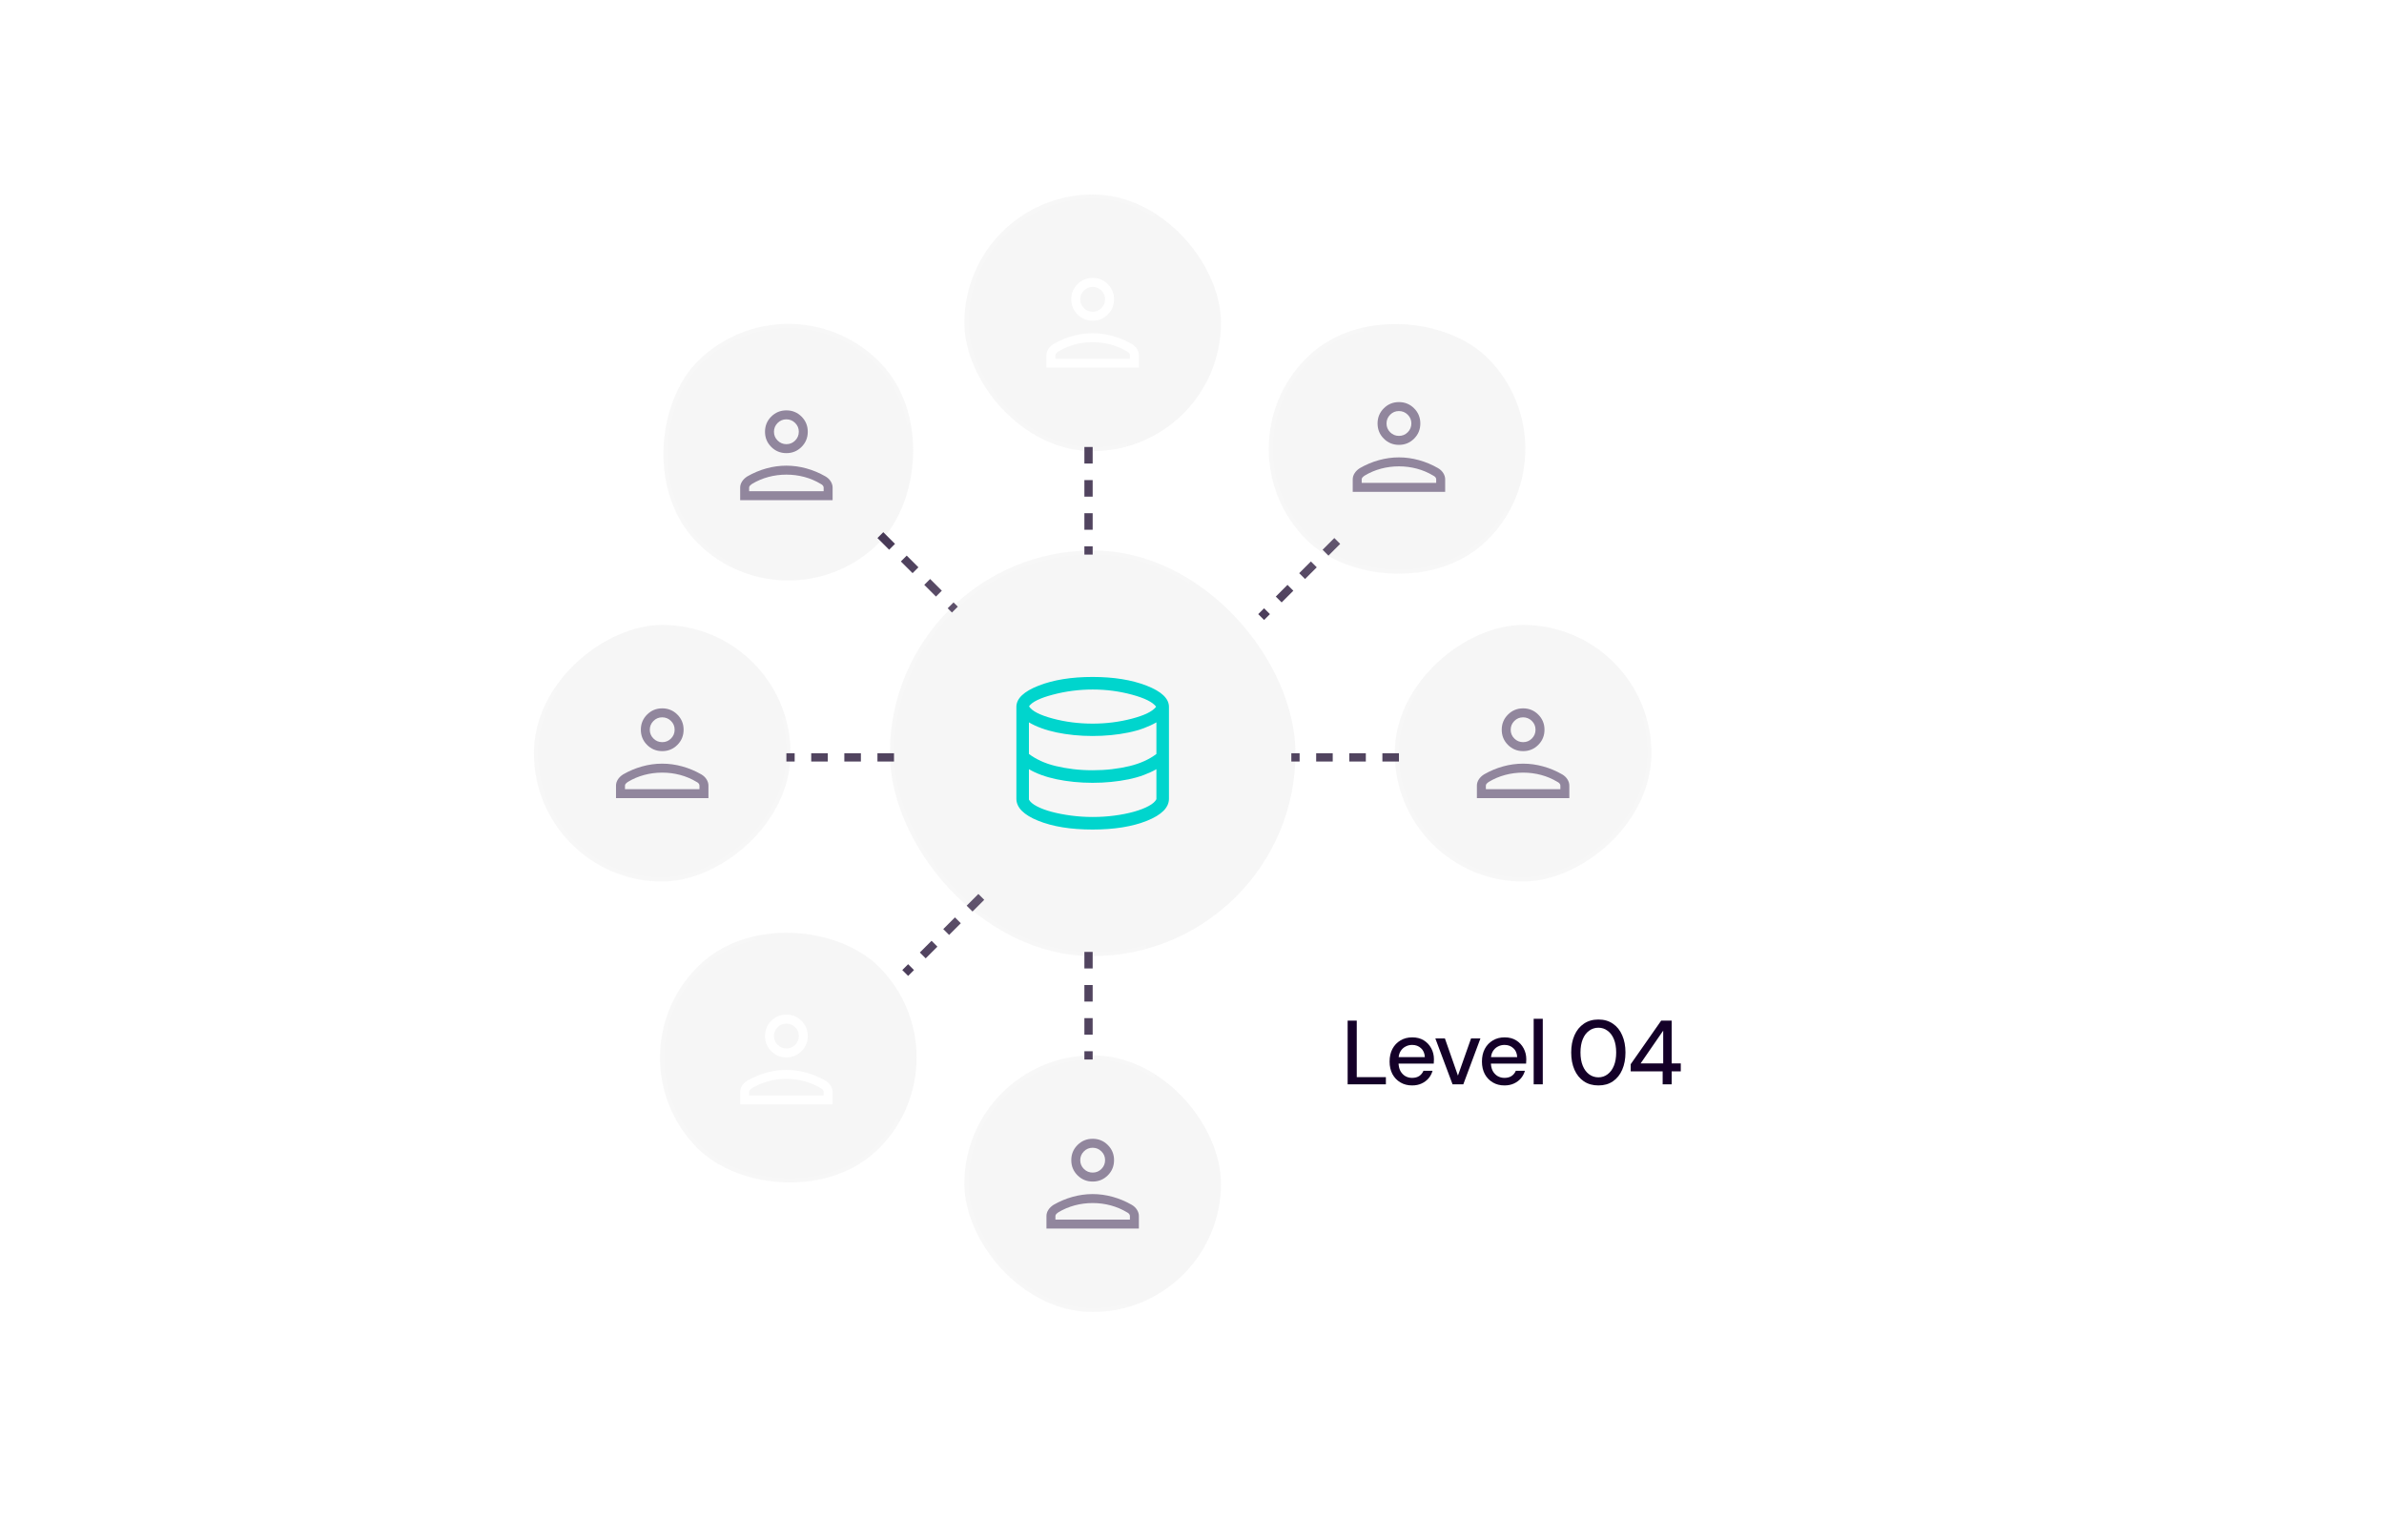 <svg width="288" height="186" viewBox="0 0 288 186" fill="none" xmlns="http://www.w3.org/2000/svg">
<rect x="107.5" y="66.5" width="49" height="49" rx="24.5" fill="#D4D4D4" fill-opacity="0.2"/>
<rect x="107.5" y="66.5" width="49" height="49" rx="24.5" stroke="url(#paint0_linear_440_1286)"/>
<mask id="mask0_440_1286" style="mask-type:alpha" maskUnits="userSpaceOnUse" x="118" y="77" width="28" height="28">
<rect x="118" y="77" width="28" height="28" fill="#D9D9D9"/>
</mask>
<g mask="url(#mask0_440_1286)">
<path d="M131.986 100.217C129.358 100.217 127.168 99.862 125.414 99.153C123.66 98.444 122.783 97.556 122.783 96.488V85.4C122.783 84.391 123.678 83.535 125.468 82.835C127.258 82.134 129.43 81.783 131.986 81.783C134.541 81.783 136.718 82.134 138.518 82.835C140.317 83.535 141.217 84.391 141.217 85.4V96.488C141.217 97.556 140.335 98.444 138.572 99.153C136.808 99.862 134.613 100.217 131.986 100.217ZM131.999 87.422C133.642 87.422 135.228 87.22 136.758 86.817C138.287 86.414 139.257 85.934 139.667 85.378C139.264 84.826 138.295 84.342 136.76 83.925C135.224 83.508 133.638 83.3 131.999 83.3C130.365 83.3 128.765 83.507 127.2 83.919C125.635 84.332 124.672 84.803 124.311 85.333C124.664 85.897 125.61 86.386 127.148 86.8C128.687 87.215 130.304 87.422 131.999 87.422ZM132 93.055C132.809 93.055 133.587 93.011 134.333 92.924C135.08 92.836 135.782 92.713 136.441 92.554C137.1 92.395 137.705 92.19 138.255 91.939C138.806 91.689 139.287 91.404 139.7 91.085V87.267C139.244 87.531 138.732 87.768 138.164 87.978C137.597 88.187 136.98 88.36 136.315 88.497C135.65 88.634 134.952 88.738 134.222 88.809C133.492 88.88 132.746 88.916 131.986 88.916C131.21 88.916 130.455 88.878 129.72 88.804C128.984 88.729 128.29 88.623 127.637 88.486C126.985 88.349 126.373 88.177 125.803 87.969C125.233 87.761 124.732 87.527 124.3 87.267V91.085C124.721 91.403 125.2 91.685 125.737 91.933C126.273 92.18 126.869 92.383 127.524 92.542C128.179 92.702 128.883 92.827 129.635 92.918C130.388 93.01 131.176 93.055 132 93.055ZM132.009 98.7C132.904 98.7 133.781 98.644 134.639 98.53C135.498 98.417 136.278 98.262 136.981 98.065C137.683 97.869 138.276 97.64 138.759 97.378C139.243 97.117 139.556 96.842 139.7 96.553V92.923C139.244 93.187 138.732 93.424 138.164 93.634C137.597 93.844 136.98 94.017 136.315 94.154C135.65 94.29 134.952 94.394 134.222 94.465C133.492 94.536 132.746 94.572 131.986 94.572C131.21 94.572 130.455 94.534 129.72 94.46C128.984 94.385 128.29 94.279 127.637 94.142C126.985 94.005 126.373 93.833 125.803 93.625C125.233 93.417 124.732 93.183 124.3 92.923V96.6C124.45 96.883 124.769 97.152 125.257 97.409C125.745 97.665 126.339 97.887 127.038 98.074C127.738 98.261 128.517 98.412 129.377 98.528C130.237 98.643 131.115 98.7 132.009 98.7Z" fill="#00D5CD"/>
</g>
<rect x="116.5" y="23.5" width="31" height="31" rx="15.5" fill="#D4D4D4" fill-opacity="0.2"/>
<rect x="116.5" y="23.5" width="31" height="31" rx="15.5" stroke="url(#paint1_linear_440_1286)"/>
<mask id="mask1_440_1286" style="mask-type:alpha" maskUnits="userSpaceOnUse" x="122" y="29" width="20" height="20">
<rect x="122" y="29" width="20" height="20" fill="#D9D9D9"/>
</mask>
<g mask="url(#mask1_440_1286)">
<path d="M132 38.744C131.281 38.744 130.671 38.493 130.169 37.991C129.668 37.489 129.417 36.879 129.417 36.16C129.417 35.441 129.668 34.831 130.169 34.33C130.671 33.828 131.281 33.577 132 33.577C132.719 33.577 133.329 33.828 133.831 34.33C134.333 34.831 134.583 35.441 134.583 36.16C134.583 36.879 134.333 37.489 133.831 37.991C133.329 38.493 132.719 38.744 132 38.744ZM126.417 44.423V42.904C126.417 42.648 126.493 42.403 126.645 42.166C126.797 41.929 127.01 41.724 127.284 41.551C128.01 41.134 128.774 40.813 129.574 40.591C130.375 40.368 131.182 40.257 131.996 40.257C132.809 40.257 133.618 40.368 134.422 40.591C135.225 40.813 135.99 41.134 136.716 41.551C136.99 41.71 137.203 41.912 137.355 42.155C137.507 42.399 137.583 42.648 137.583 42.904V44.423H126.417ZM127.5 43.34H136.5V42.904C136.5 42.816 136.468 42.733 136.405 42.656C136.342 42.578 136.254 42.512 136.143 42.458C135.536 42.091 134.88 41.812 134.176 41.623C133.471 41.434 132.746 41.34 132 41.34C131.254 41.34 130.529 41.434 129.824 41.623C129.12 41.812 128.464 42.091 127.857 42.458C127.745 42.535 127.658 42.609 127.595 42.679C127.532 42.75 127.5 42.825 127.5 42.904V43.34ZM132.004 37.66C132.418 37.66 132.771 37.513 133.063 37.218C133.354 36.924 133.5 36.57 133.5 36.156C133.5 35.742 133.353 35.389 133.058 35.098C132.764 34.806 132.409 34.66 131.996 34.66C131.582 34.66 131.229 34.808 130.938 35.102C130.646 35.397 130.5 35.751 130.5 36.165C130.5 36.578 130.647 36.931 130.942 37.223C131.237 37.514 131.591 37.66 132.004 37.66Z" fill="white"/>
</g>
<rect x="64.5" y="106.5" width="31" height="31" rx="15.5" transform="rotate(-90 64.5 106.5)" fill="#D4D4D4" fill-opacity="0.2"/>
<rect x="64.5" y="106.5" width="31" height="31" rx="15.5" transform="rotate(-90 64.5 106.5)" stroke="url(#paint2_linear_440_1286)"/>
<mask id="mask2_440_1286" style="mask-type:alpha" maskUnits="userSpaceOnUse" x="70" y="81" width="20" height="20">
<rect x="70" y="81" width="20" height="20" fill="#D9D9D9"/>
</mask>
<g mask="url(#mask2_440_1286)">
<path d="M80 90.744C79.281 90.744 78.671 90.493 78.169 89.991C77.668 89.489 77.417 88.879 77.417 88.16C77.417 87.442 77.668 86.831 78.169 86.33C78.671 85.828 79.281 85.577 80 85.577C80.719 85.577 81.329 85.828 81.831 86.33C82.332 86.831 82.583 87.442 82.583 88.16C82.583 88.879 82.332 89.489 81.831 89.991C81.329 90.493 80.719 90.744 80 90.744ZM74.417 96.423V94.904C74.417 94.648 74.493 94.403 74.645 94.166C74.797 93.929 75.01 93.724 75.284 93.551C76.01 93.134 76.774 92.813 77.574 92.591C78.375 92.368 79.182 92.257 79.996 92.257C80.809 92.257 81.618 92.368 82.421 92.591C83.225 92.813 83.99 93.134 84.716 93.551C84.99 93.71 85.203 93.912 85.355 94.155C85.507 94.399 85.583 94.648 85.583 94.904V96.423L74.417 96.423ZM75.5 95.34L84.5 95.34V94.904C84.5 94.816 84.468 94.733 84.405 94.656C84.342 94.578 84.254 94.512 84.143 94.458C83.536 94.091 82.88 93.812 82.176 93.623C81.471 93.434 80.746 93.34 80 93.34C79.254 93.34 78.529 93.434 77.825 93.623C77.12 93.812 76.464 94.091 75.857 94.458C75.745 94.535 75.658 94.609 75.595 94.679C75.532 94.75 75.5 94.825 75.5 94.904V95.34ZM80.004 89.66C80.418 89.66 80.771 89.513 81.063 89.218C81.354 88.924 81.5 88.57 81.5 88.156C81.5 87.742 81.353 87.389 81.058 87.098C80.764 86.806 80.409 86.66 79.996 86.66C79.582 86.66 79.229 86.808 78.938 87.102C78.646 87.397 78.5 87.751 78.5 88.165C78.5 88.578 78.647 88.931 78.942 89.223C79.237 89.514 79.591 89.66 80.004 89.66Z" fill="#91869D"/>
</g>
<rect x="116.5" y="127.5" width="31" height="31" rx="15.5" fill="#D4D4D4" fill-opacity="0.2"/>
<rect x="116.5" y="127.5" width="31" height="31" rx="15.5" stroke="url(#paint3_linear_440_1286)"/>
<mask id="mask3_440_1286" style="mask-type:alpha" maskUnits="userSpaceOnUse" x="122" y="133" width="20" height="20">
<rect x="122" y="133" width="20" height="20" fill="#D9D9D9"/>
</mask>
<g mask="url(#mask3_440_1286)">
<path d="M132 142.744C131.281 142.744 130.671 142.493 130.169 141.991C129.668 141.489 129.417 140.879 129.417 140.16C129.417 139.441 129.668 138.831 130.169 138.33C130.671 137.828 131.281 137.577 132 137.577C132.719 137.577 133.329 137.828 133.831 138.33C134.333 138.831 134.583 139.441 134.583 140.16C134.583 140.879 134.333 141.489 133.831 141.991C133.329 142.493 132.719 142.744 132 142.744ZM126.417 148.423V146.904C126.417 146.649 126.493 146.403 126.645 146.166C126.797 145.929 127.01 145.724 127.284 145.551C128.01 145.134 128.774 144.813 129.574 144.591C130.375 144.368 131.182 144.256 131.996 144.256C132.809 144.256 133.618 144.368 134.422 144.591C135.225 144.813 135.99 145.134 136.716 145.551C136.99 145.71 137.203 145.912 137.355 146.155C137.507 146.399 137.583 146.649 137.583 146.904V148.423H126.417ZM127.5 147.34H136.5V146.904C136.5 146.816 136.468 146.733 136.405 146.656C136.342 146.578 136.254 146.512 136.143 146.458C135.536 146.091 134.88 145.813 134.176 145.623C133.471 145.434 132.746 145.34 132 145.34C131.254 145.34 130.529 145.434 129.824 145.623C129.12 145.813 128.464 146.091 127.857 146.458C127.745 146.535 127.658 146.609 127.595 146.679C127.532 146.75 127.5 146.825 127.5 146.904V147.34ZM132.004 141.66C132.418 141.66 132.771 141.513 133.063 141.218C133.354 140.924 133.5 140.57 133.5 140.156C133.5 139.742 133.353 139.389 133.058 139.098C132.764 138.806 132.409 138.66 131.996 138.66C131.582 138.66 131.229 138.808 130.938 139.102C130.646 139.397 130.5 139.751 130.5 140.165C130.5 140.578 130.647 140.931 130.942 141.223C131.237 141.514 131.591 141.66 132.004 141.66Z" fill="#91869D"/>
</g>
<rect x="168.5" y="106.5" width="31" height="31" rx="15.5" transform="rotate(-90 168.5 106.5)" fill="#D4D4D4" fill-opacity="0.2"/>
<rect x="168.5" y="106.5" width="31" height="31" rx="15.5" transform="rotate(-90 168.5 106.5)" stroke="url(#paint4_linear_440_1286)"/>
<mask id="mask4_440_1286" style="mask-type:alpha" maskUnits="userSpaceOnUse" x="174" y="81" width="20" height="20">
<rect x="174" y="81" width="20" height="20" fill="#D9D9D9"/>
</mask>
<g mask="url(#mask4_440_1286)">
<path d="M184 90.744C183.281 90.744 182.671 90.493 182.169 89.991C181.668 89.489 181.417 88.879 181.417 88.16C181.417 87.442 181.668 86.831 182.169 86.33C182.671 85.828 183.281 85.577 184 85.577C184.719 85.577 185.329 85.828 185.831 86.33C186.332 86.831 186.583 87.442 186.583 88.16C186.583 88.879 186.332 89.489 185.831 89.991C185.329 90.493 184.719 90.744 184 90.744ZM178.417 96.423V94.904C178.417 94.648 178.493 94.403 178.645 94.166C178.797 93.929 179.01 93.724 179.284 93.551C180.01 93.134 180.774 92.813 181.574 92.591C182.375 92.368 183.182 92.257 183.996 92.257C184.809 92.257 185.618 92.368 186.421 92.591C187.225 92.813 187.99 93.134 188.716 93.551C188.99 93.71 189.203 93.912 189.355 94.155C189.507 94.399 189.583 94.648 189.583 94.904V96.423L178.417 96.423ZM179.5 95.34L188.5 95.34V94.904C188.5 94.816 188.468 94.733 188.405 94.656C188.341 94.578 188.254 94.512 188.143 94.458C187.536 94.091 186.88 93.812 186.176 93.623C185.471 93.434 184.746 93.34 184 93.34C183.254 93.34 182.529 93.434 181.824 93.623C181.12 93.812 180.464 94.091 179.857 94.458C179.745 94.535 179.658 94.609 179.595 94.679C179.531 94.75 179.5 94.825 179.5 94.904V95.34ZM184.004 89.66C184.418 89.66 184.771 89.513 185.062 89.218C185.354 88.924 185.5 88.57 185.5 88.156C185.5 87.742 185.353 87.389 185.058 87.098C184.764 86.806 184.409 86.66 183.996 86.66C183.582 86.66 183.229 86.808 182.937 87.102C182.646 87.397 182.5 87.751 182.5 88.165C182.5 88.578 182.647 88.931 182.942 89.223C183.236 89.514 183.591 89.66 184.004 89.66Z" fill="#91869D"/>
</g>
<rect x="73.31" y="127.77" width="31" height="31" rx="15.5" transform="rotate(-45 73.31 127.77)" fill="#D4D4D4" fill-opacity="0.2"/>
<rect x="73.31" y="127.77" width="31" height="31" rx="15.5" transform="rotate(-45 73.31 127.77)" stroke="url(#paint5_linear_440_1286)"/>
<mask id="mask5_440_1286" style="mask-type:alpha" maskUnits="userSpaceOnUse" x="85" y="118" width="20" height="20">
<rect x="85" y="118" width="20" height="20" fill="#D9D9D9"/>
</mask>
<g mask="url(#mask5_440_1286)">
<path d="M95 127.744C94.281 127.744 93.671 127.493 93.169 126.991C92.668 126.489 92.417 125.879 92.417 125.16C92.417 124.441 92.668 123.831 93.169 123.33C93.671 122.828 94.281 122.577 95 122.577C95.719 122.577 96.329 122.828 96.831 123.33C97.332 123.831 97.583 124.441 97.583 125.16C97.583 125.879 97.332 126.489 96.831 126.991C96.329 127.493 95.719 127.744 95 127.744ZM89.417 133.423V131.904C89.417 131.649 89.493 131.403 89.645 131.166C89.797 130.929 90.01 130.724 90.284 130.551C91.01 130.134 91.774 129.813 92.574 129.591C93.375 129.368 94.182 129.256 94.996 129.256C95.809 129.256 96.618 129.368 97.421 129.591C98.225 129.813 98.99 130.134 99.716 130.551C99.99 130.71 100.203 130.912 100.355 131.155C100.507 131.399 100.583 131.649 100.583 131.904V133.423H89.417ZM90.5 132.34H99.5V131.904C99.5 131.816 99.468 131.733 99.405 131.656C99.342 131.578 99.254 131.512 99.143 131.458C98.536 131.091 97.88 130.813 97.176 130.623C96.471 130.434 95.746 130.34 95 130.34C94.254 130.34 93.529 130.434 92.825 130.623C92.12 130.813 91.464 131.091 90.857 131.458C90.745 131.535 90.658 131.609 90.595 131.679C90.532 131.75 90.5 131.825 90.5 131.904V132.34ZM95.004 126.66C95.418 126.66 95.771 126.513 96.063 126.218C96.354 125.924 96.5 125.57 96.5 125.156C96.5 124.742 96.353 124.389 96.058 124.098C95.764 123.806 95.409 123.66 94.996 123.66C94.582 123.66 94.229 123.808 93.938 124.102C93.646 124.397 93.5 124.751 93.5 125.165C93.5 125.578 93.647 125.931 93.942 126.223C94.237 126.514 94.591 126.66 95.004 126.66Z" fill="white"/>
</g>
<rect x="95.231" y="32.707" width="31" height="31" rx="15.5" transform="rotate(45 95.231 32.707)" fill="#D4D4D4" fill-opacity="0.2"/>
<rect x="95.231" y="32.707" width="31" height="31" rx="15.5" transform="rotate(45 95.231 32.707)" stroke="url(#paint6_linear_440_1286)"/>
<mask id="mask6_440_1286" style="mask-type:alpha" maskUnits="userSpaceOnUse" x="85" y="45" width="20" height="20">
<rect x="85" y="45" width="20" height="20" fill="#D9D9D9"/>
</mask>
<g mask="url(#mask6_440_1286)">
<path d="M95 54.744C94.281 54.744 93.671 54.493 93.169 53.991C92.668 53.489 92.417 52.879 92.417 52.16C92.417 51.441 92.668 50.831 93.169 50.33C93.671 49.828 94.281 49.577 95 49.577C95.719 49.577 96.329 49.828 96.831 50.33C97.332 50.831 97.583 51.441 97.583 52.16C97.583 52.879 97.332 53.489 96.831 53.991C96.329 54.493 95.719 54.744 95 54.744ZM89.417 60.423V58.904C89.417 58.648 89.493 58.403 89.645 58.166C89.797 57.929 90.01 57.724 90.284 57.551C91.01 57.134 91.774 56.813 92.574 56.591C93.375 56.368 94.182 56.257 94.996 56.257C95.809 56.257 96.618 56.368 97.421 56.591C98.225 56.813 98.99 57.134 99.716 57.551C99.99 57.71 100.203 57.912 100.355 58.155C100.507 58.399 100.583 58.648 100.583 58.904V60.423H89.417ZM90.5 59.34H99.5V58.904C99.5 58.816 99.468 58.733 99.405 58.656C99.342 58.578 99.254 58.512 99.143 58.458C98.536 58.091 97.88 57.812 97.176 57.623C96.471 57.434 95.746 57.34 95 57.34C94.254 57.34 93.529 57.434 92.825 57.623C92.12 57.812 91.464 58.091 90.857 58.458C90.745 58.535 90.658 58.609 90.595 58.679C90.532 58.75 90.5 58.825 90.5 58.904V59.34ZM95.004 53.66C95.418 53.66 95.771 53.513 96.063 53.218C96.354 52.924 96.5 52.57 96.5 52.156C96.5 51.742 96.353 51.389 96.058 51.098C95.764 50.806 95.409 50.66 94.996 50.66C94.582 50.66 94.229 50.808 93.938 51.102C93.646 51.397 93.5 51.751 93.5 52.165C93.5 52.578 93.647 52.931 93.942 53.223C94.237 53.514 94.591 53.66 95.004 53.66Z" fill="#91869D"/>
</g>
<rect x="146.849" y="54.23" width="31" height="31" rx="15.5" transform="rotate(-45 146.849 54.23)" fill="#D4D4D4" fill-opacity="0.2"/>
<rect x="146.849" y="54.23" width="31" height="31" rx="15.5" transform="rotate(-45 146.849 54.23)" stroke="url(#paint7_linear_440_1286)"/>
<mask id="mask7_440_1286" style="mask-type:alpha" maskUnits="userSpaceOnUse" x="159" y="44" width="20" height="20">
<rect x="159" y="44" width="20" height="20" fill="#D9D9D9"/>
</mask>
<g mask="url(#mask7_440_1286)">
<path d="M169 53.744C168.281 53.744 167.671 53.493 167.169 52.991C166.668 52.489 166.417 51.879 166.417 51.16C166.417 50.441 166.668 49.831 167.169 49.33C167.671 48.828 168.281 48.577 169 48.577C169.719 48.577 170.329 48.828 170.831 49.33C171.333 49.831 171.583 50.441 171.583 51.16C171.583 51.879 171.333 52.489 170.831 52.991C170.329 53.493 169.719 53.744 169 53.744ZM163.417 59.423V57.904C163.417 57.648 163.493 57.403 163.645 57.166C163.797 56.929 164.01 56.724 164.284 56.551C165.01 56.134 165.774 55.813 166.574 55.591C167.375 55.368 168.182 55.257 168.996 55.257C169.809 55.257 170.618 55.368 171.422 55.591C172.225 55.813 172.99 56.134 173.716 56.551C173.99 56.71 174.203 56.912 174.355 57.155C174.507 57.399 174.583 57.648 174.583 57.904V59.423H163.417ZM164.5 58.34H173.5V57.904C173.5 57.816 173.468 57.733 173.405 57.656C173.342 57.578 173.254 57.512 173.143 57.458C172.536 57.091 171.88 56.812 171.176 56.623C170.471 56.434 169.746 56.34 169 56.34C168.254 56.34 167.529 56.434 166.824 56.623C166.12 56.812 165.464 57.091 164.857 57.458C164.745 57.535 164.658 57.609 164.595 57.679C164.532 57.75 164.5 57.825 164.5 57.904V58.34ZM169.004 52.66C169.418 52.66 169.771 52.513 170.063 52.218C170.354 51.924 170.5 51.57 170.5 51.156C170.5 50.742 170.353 50.389 170.058 50.098C169.764 49.806 169.409 49.66 168.996 49.66C168.582 49.66 168.229 49.808 167.938 50.102C167.646 50.397 167.5 50.751 167.5 51.165C167.5 51.578 167.647 51.931 167.942 52.223C168.237 52.514 168.591 52.66 169.004 52.66Z" fill="#91869D"/>
</g>
<line x1="131.5" y1="54" x2="131.5" y2="67" stroke="#51445F" stroke-dasharray="2 2"/>
<line x1="131.5" y1="115" x2="131.5" y2="128" stroke="#51445F" stroke-dasharray="2 2"/>
<line x1="108" y1="91.5" x2="95" y2="91.5" stroke="#51445F" stroke-dasharray="2 2"/>
<line x1="169" y1="91.5" x2="156" y2="91.5" stroke="#51445F" stroke-dasharray="2 2"/>
<line x1="106.354" y1="64.646" x2="115.354" y2="73.646" stroke="url(#paint8_linear_440_1286)" stroke-dasharray="2 2"/>
<g filter="url(#filter0_d_440_1286)">
<path d="M146.504 107.022L150.342 119.683C150.441 120.007 150.873 120.058 151.024 119.767L153.424 115.306C153.469 115.219 153.547 115.156 153.641 115.128L158.533 113.767C158.602 113.746 158.663 113.706 158.709 113.65C158.755 113.595 158.783 113.526 158.789 113.454C158.796 113.381 158.781 113.308 158.747 113.242C158.713 113.177 158.66 113.122 158.596 113.086L147.031 106.595C146.966 106.559 146.893 106.543 146.82 106.549C146.748 106.555 146.679 106.581 146.623 106.626C146.566 106.671 146.525 106.732 146.503 106.801C146.482 106.87 146.481 106.945 146.502 107.015L146.504 107.022Z" fill="white"/>
</g>
<rect x="154" y="117" width="58" height="21" rx="8" fill="white"/>
<rect x="154.5" y="117.5" width="57" height="20" rx="7.5" stroke="url(#paint9_linear_440_1286)" stroke-opacity="0.5"/>
<path d="M162.803 131V123.3H163.903V130.131H167.423V131H162.803ZM170.587 131.132C170.059 131.132 169.59 131.011 169.179 130.769C168.768 130.527 168.446 130.19 168.211 129.757C167.984 129.324 167.87 128.822 167.87 128.25C167.87 127.663 167.984 127.154 168.211 126.721C168.446 126.281 168.768 125.94 169.179 125.698C169.59 125.449 170.066 125.324 170.609 125.324C171.152 125.324 171.617 125.445 172.006 125.687C172.395 125.929 172.695 126.252 172.908 126.655C173.121 127.051 173.227 127.491 173.227 127.975C173.227 128.048 173.223 128.129 173.216 128.217C173.216 128.298 173.212 128.389 173.205 128.492H168.673V127.711H172.127C172.105 127.249 171.951 126.89 171.665 126.633C171.379 126.369 171.023 126.237 170.598 126.237C170.297 126.237 170.022 126.307 169.773 126.446C169.524 126.578 169.322 126.776 169.168 127.04C169.021 127.297 168.948 127.623 168.948 128.019V128.327C168.948 128.738 169.021 129.086 169.168 129.372C169.322 129.651 169.524 129.863 169.773 130.01C170.022 130.149 170.294 130.219 170.587 130.219C170.939 130.219 171.229 130.142 171.456 129.988C171.683 129.834 171.852 129.625 171.962 129.361H173.062C172.967 129.698 172.805 130.003 172.578 130.274C172.351 130.538 172.068 130.747 171.731 130.901C171.401 131.055 171.02 131.132 170.587 131.132ZM175.477 131L173.398 125.456H174.553L176.126 129.944L177.71 125.456H178.843L176.775 131H175.477ZM181.744 131.132C181.216 131.132 180.746 131.011 180.336 130.769C179.925 130.527 179.602 130.19 179.368 129.757C179.14 129.324 179.027 128.822 179.027 128.25C179.027 127.663 179.14 127.154 179.368 126.721C179.602 126.281 179.925 125.94 180.336 125.698C180.746 125.449 181.223 125.324 181.766 125.324C182.308 125.324 182.774 125.445 183.163 125.687C183.551 125.929 183.852 126.252 184.065 126.655C184.277 127.051 184.384 127.491 184.384 127.975C184.384 128.048 184.38 128.129 184.373 128.217C184.373 128.298 184.369 128.389 184.362 128.492H179.83V127.711H183.284C183.262 127.249 183.108 126.89 182.822 126.633C182.536 126.369 182.18 126.237 181.755 126.237C181.454 126.237 181.179 126.307 180.93 126.446C180.68 126.578 180.479 126.776 180.325 127.04C180.178 127.297 180.105 127.623 180.105 128.019V128.327C180.105 128.738 180.178 129.086 180.325 129.372C180.479 129.651 180.68 129.863 180.93 130.01C181.179 130.149 181.45 130.219 181.744 130.219C182.096 130.219 182.385 130.142 182.613 129.988C182.84 129.834 183.009 129.625 183.119 129.361H184.219C184.123 129.698 183.962 130.003 183.735 130.274C183.507 130.538 183.225 130.747 182.888 130.901C182.558 131.055 182.176 131.132 181.744 131.132ZM185.276 131V123.08H186.376V131H185.276ZM193.098 131.132C192.416 131.132 191.83 130.967 191.338 130.637C190.847 130.3 190.469 129.834 190.205 129.24C189.941 128.639 189.809 127.942 189.809 127.15C189.809 126.358 189.941 125.665 190.205 125.071C190.469 124.47 190.847 124.004 191.338 123.674C191.83 123.337 192.416 123.168 193.098 123.168C193.78 123.168 194.363 123.337 194.847 123.674C195.339 124.004 195.713 124.47 195.969 125.071C196.233 125.665 196.365 126.358 196.365 127.15C196.365 127.942 196.233 128.639 195.969 129.24C195.713 129.834 195.339 130.3 194.847 130.637C194.363 130.967 193.78 131.132 193.098 131.132ZM193.098 130.153C193.509 130.153 193.876 130.032 194.198 129.79C194.528 129.548 194.785 129.203 194.968 128.756C195.152 128.309 195.243 127.773 195.243 127.15C195.243 126.527 195.152 125.991 194.968 125.544C194.785 125.097 194.528 124.756 194.198 124.521C193.876 124.279 193.509 124.158 193.098 124.158C192.68 124.158 192.306 124.279 191.976 124.521C191.646 124.756 191.39 125.097 191.206 125.544C191.023 125.991 190.931 126.527 190.931 127.15C190.931 127.773 191.023 128.309 191.206 128.756C191.39 129.203 191.646 129.548 191.976 129.79C192.306 130.032 192.68 130.153 193.098 130.153ZM200.858 131V129.427H196.997V128.569L200.682 123.3H201.947V128.47H203.047V129.427H201.947V131H200.858ZM198.196 128.47H200.924V124.51L198.196 128.47Z" fill="#140028"/>
<line x1="161.546" y1="65.354" x2="152.354" y2="74.546" stroke="url(#paint10_linear_440_1286)" stroke-dasharray="2 2"/>
<line x1="118.546" y1="108.354" x2="109.354" y2="117.546" stroke="url(#paint11_linear_440_1286)" stroke-dasharray="2 2"/>
<defs>
<filter id="filter0_d_440_1286" x="142.487" y="106.548" width="20.304" height="21.411" filterUnits="userSpaceOnUse" color-interpolation-filters="sRGB">
<feFlood flood-opacity="0" result="BackgroundImageFix"/>
<feColorMatrix in="SourceAlpha" type="matrix" values="0 0 0 0 0 0 0 0 0 0 0 0 0 0 0 0 0 0 127 0" result="hardAlpha"/>
<feOffset dy="4"/>
<feGaussianBlur stdDeviation="2"/>
<feComposite in2="hardAlpha" operator="out"/>
<feColorMatrix type="matrix" values="0 0 0 0 0 0 0 0 0 0 0 0 0 0 0 0 0 0 0.25 0"/>
<feBlend mode="normal" in2="BackgroundImageFix" result="effect1_dropShadow_440_1286"/>
<feBlend mode="normal" in="SourceGraphic" in2="effect1_dropShadow_440_1286" result="shape"/>
</filter>
<linearGradient id="paint0_linear_440_1286" x1="107" y1="66" x2="162.147" y2="72.529" gradientUnits="userSpaceOnUse">
<stop stop-color="white" stop-opacity="0.17"/>
<stop offset="1" stop-color="white" stop-opacity="0"/>
</linearGradient>
<linearGradient id="paint1_linear_440_1286" x1="116" y1="23" x2="151.294" y2="27.179" gradientUnits="userSpaceOnUse">
<stop stop-color="white" stop-opacity="0.17"/>
<stop offset="1" stop-color="white" stop-opacity="0"/>
</linearGradient>
<linearGradient id="paint2_linear_440_1286" x1="64" y1="107" x2="99.294" y2="111.179" gradientUnits="userSpaceOnUse">
<stop stop-color="white" stop-opacity="0.17"/>
<stop offset="1" stop-color="white" stop-opacity="0"/>
</linearGradient>
<linearGradient id="paint3_linear_440_1286" x1="116" y1="127" x2="151.294" y2="131.179" gradientUnits="userSpaceOnUse">
<stop stop-color="white" stop-opacity="0.17"/>
<stop offset="1" stop-color="white" stop-opacity="0"/>
</linearGradient>
<linearGradient id="paint4_linear_440_1286" x1="168" y1="107" x2="203.294" y2="111.179" gradientUnits="userSpaceOnUse">
<stop stop-color="white" stop-opacity="0.17"/>
<stop offset="1" stop-color="white" stop-opacity="0"/>
</linearGradient>
<linearGradient id="paint5_linear_440_1286" x1="72.603" y1="127.77" x2="107.897" y2="131.948" gradientUnits="userSpaceOnUse">
<stop stop-color="white" stop-opacity="0.17"/>
<stop offset="1" stop-color="white" stop-opacity="0"/>
</linearGradient>
<linearGradient id="paint6_linear_440_1286" x1="95.231" y1="32" x2="130.524" y2="36.179" gradientUnits="userSpaceOnUse">
<stop stop-color="white" stop-opacity="0.17"/>
<stop offset="1" stop-color="white" stop-opacity="0"/>
</linearGradient>
<linearGradient id="paint7_linear_440_1286" x1="146.142" y1="54.23" x2="181.436" y2="58.409" gradientUnits="userSpaceOnUse">
<stop stop-color="white" stop-opacity="0.17"/>
<stop offset="1" stop-color="white" stop-opacity="0"/>
</linearGradient>
<linearGradient id="paint8_linear_440_1286" x1="105.646" y1="65.354" x2="114.646" y2="74.354" gradientUnits="userSpaceOnUse">
<stop stop-color="#463855"/>
<stop offset="1" stop-color="#5E516B"/>
</linearGradient>
<linearGradient id="paint9_linear_440_1286" x1="154" y1="119.625" x2="211.69" y2="138.928" gradientUnits="userSpaceOnUse">
<stop stop-color="white" stop-opacity="0.5"/>
<stop offset="1" stop-color="white" stop-opacity="0.1"/>
</linearGradient>
<linearGradient id="paint10_linear_440_1286" x1="160.839" y1="64.646" x2="151.646" y2="73.839" gradientUnits="userSpaceOnUse">
<stop stop-color="#61556E"/>
<stop offset="1" stop-color="#4B3D5A"/>
</linearGradient>
<linearGradient id="paint11_linear_440_1286" x1="117.839" y1="107.646" x2="108.646" y2="116.839" gradientUnits="userSpaceOnUse">
<stop stop-color="#61556E"/>
<stop offset="1" stop-color="#4B3D5A"/>
</linearGradient>
</defs>
</svg>
